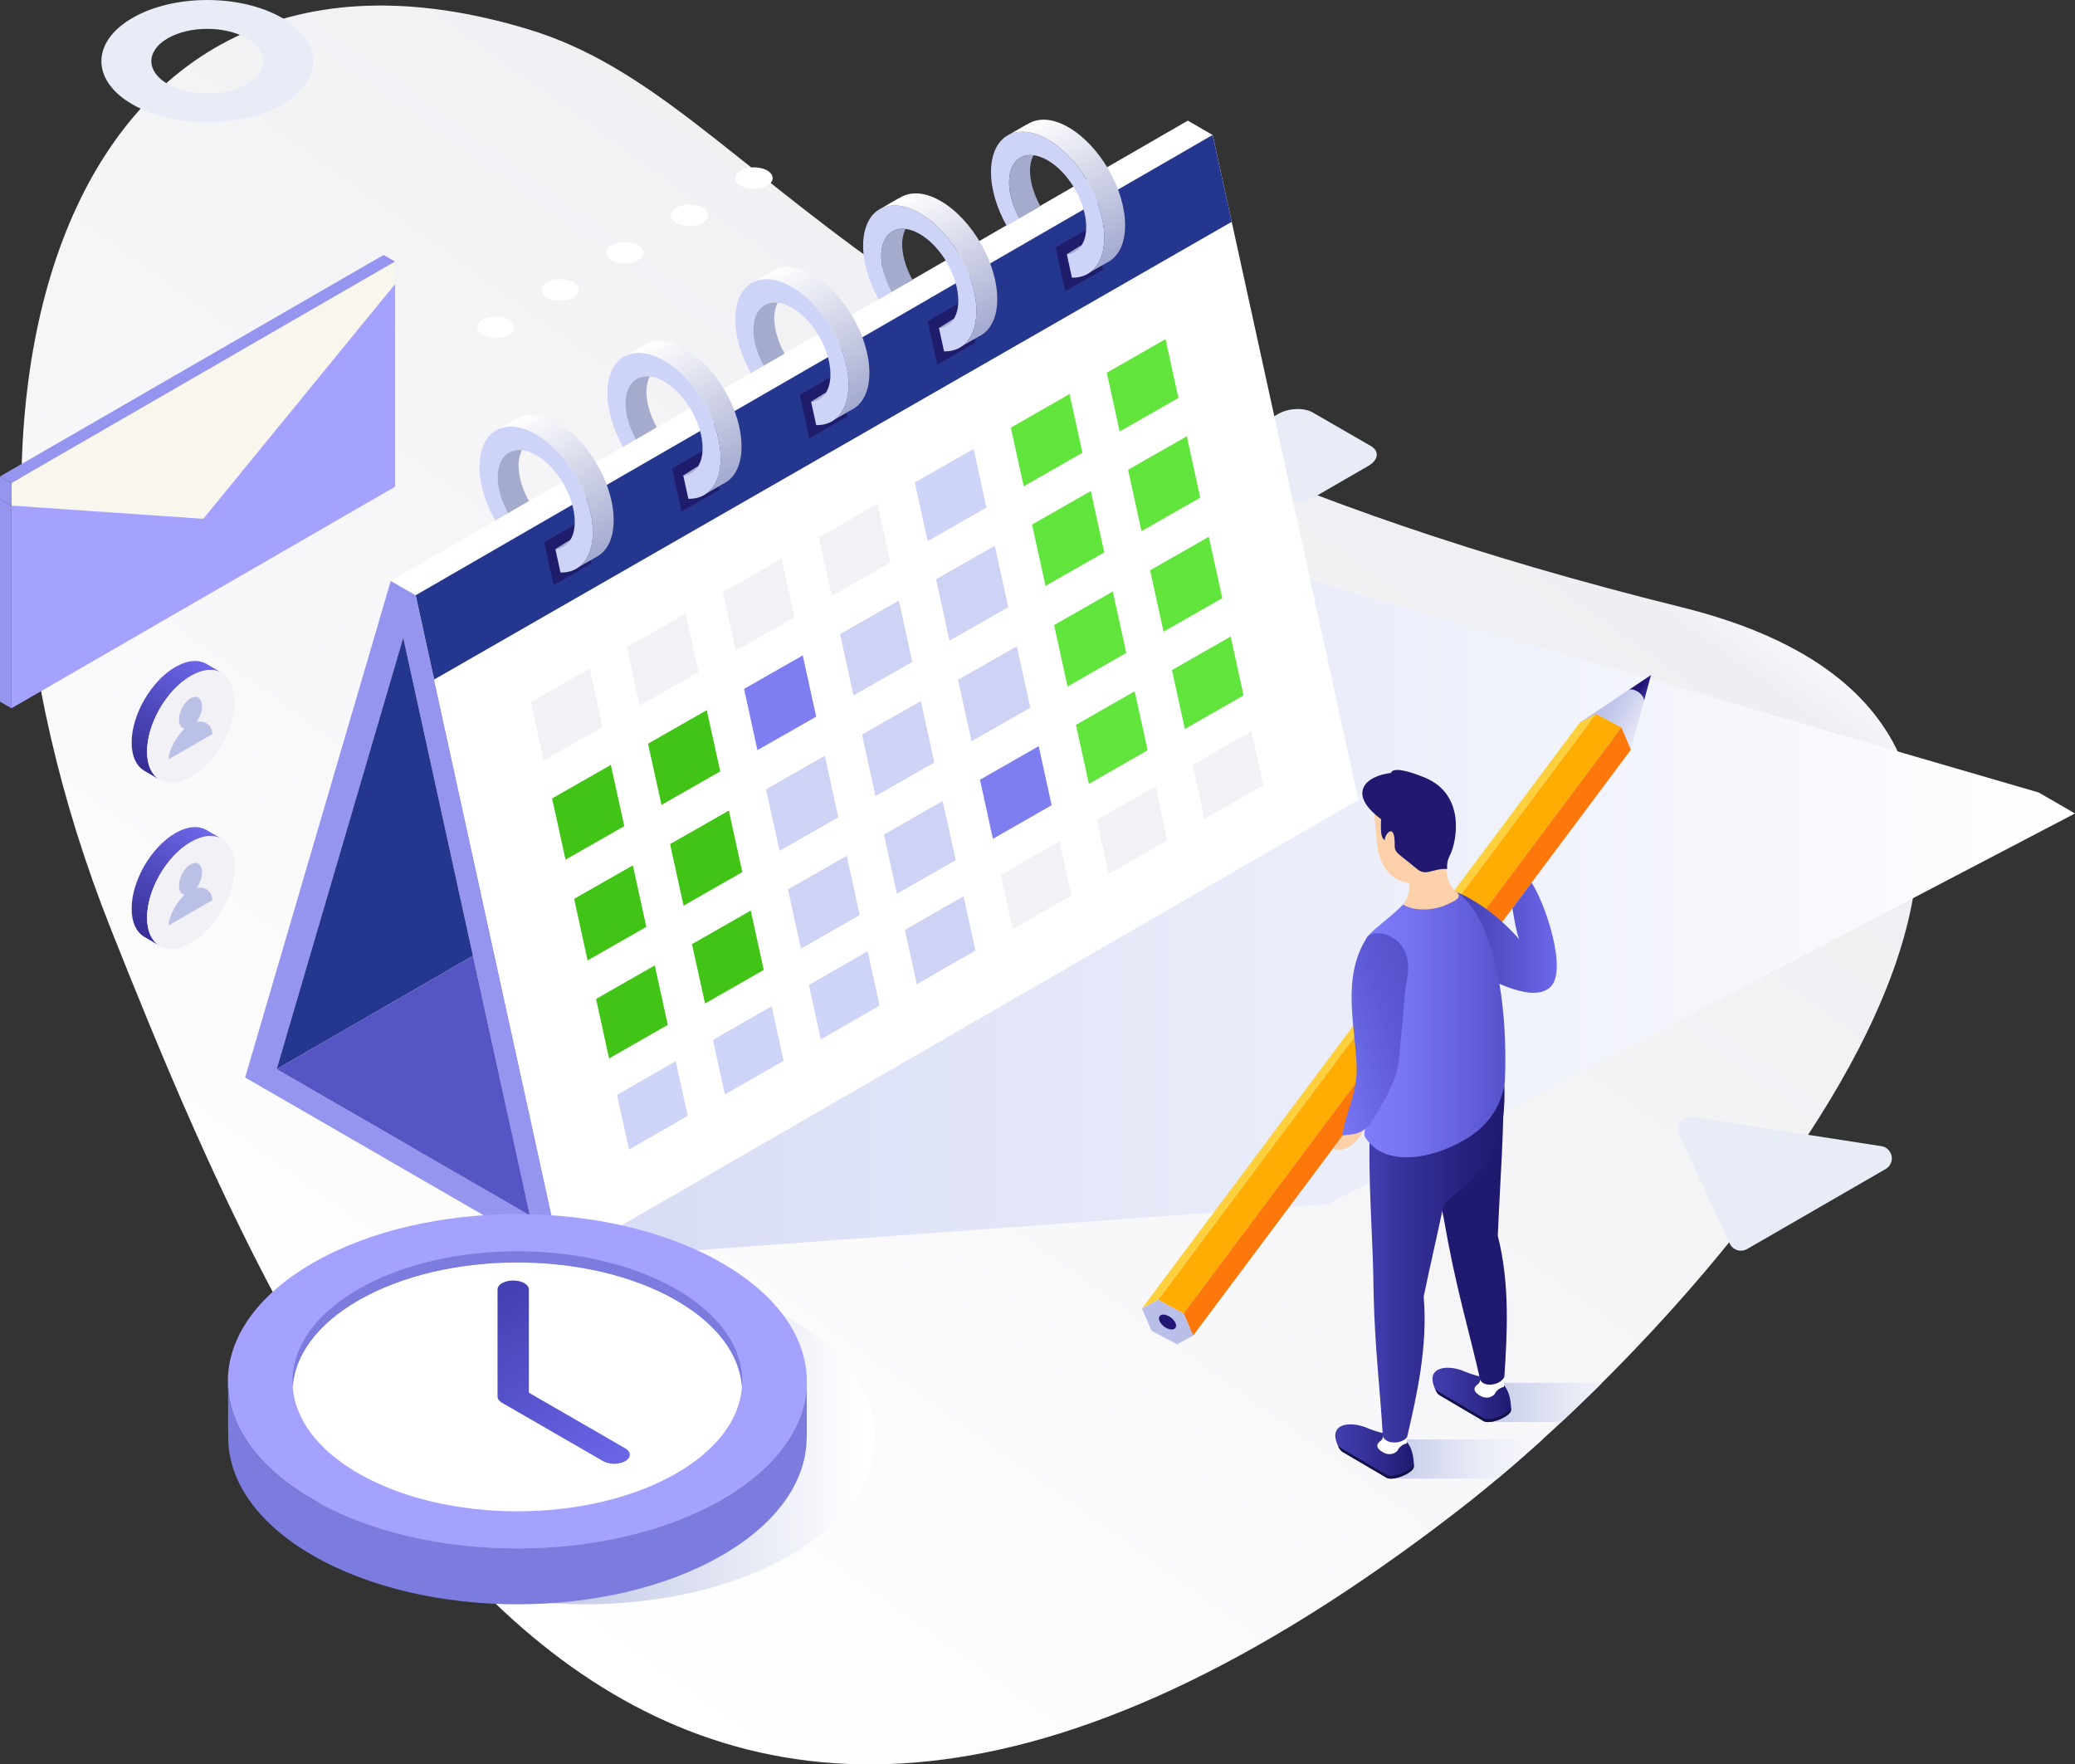 <svg xmlns="http://www.w3.org/2000/svg" xmlns:xlink="http://www.w3.org/1999/xlink" viewBox="0 0 1849.18 1572.15"><rect x="0" y="0" width="1849.18" height="1572.15" fill="#333333" stroke="none"/><defs><style>.cls-1{fill:none;}.cls-2{isolation:isolate;}.cls-3{fill:url(#linear-gradient);}.cls-4{fill:#e8ecf7;}.cls-33,.cls-34,.cls-4,.cls-48,.cls-9{mix-blend-mode:multiply;}.cls-5{fill:#fff;}.cls-6{fill:#a5a2ff;}.cls-7{fill:#9595ef;}.cls-8{fill:#f9f6ed;}.cls-9{fill:url(#linear-gradient-2);}.cls-10{fill:#25368e;}.cls-11{fill:#5555c4;}.cls-12{fill:#1e1c6b;}.cls-13{fill:#61e53c;}.cls-14{fill:#ced3f8;}.cls-15{fill:#f1f1f6;}.cls-16{fill:#ced2f4;}.cls-17{fill:#7f7ef1;}.cls-18{fill:#41c416;}.cls-19{fill:#a5abcc;}.cls-20{fill:url(#linear-gradient-3);}.cls-21{fill:url(#linear-gradient-4);}.cls-22{fill:url(#linear-gradient-5);}.cls-23{fill:url(#linear-gradient-6);}.cls-24{fill:url(#linear-gradient-7);}.cls-25{fill:url(#linear-gradient-8);}.cls-26{fill:url(#linear-gradient-9);}.cls-27{fill:#ffad02;}.cls-28{fill:#ffd03e;}.cls-29{fill:#fc780b;}.cls-30{fill:#b9bfe8;}.cls-31{fill:#231574;}.cls-32{clip-path:url(#clip-path);}.cls-33{fill:url(#linear-gradient-10);}.cls-34{fill:url(#linear-gradient-11);}.cls-35{fill:url(#linear-gradient-12);}.cls-36{fill:#121047;}.cls-37{fill:#1f196f;}.cls-38{fill:url(#linear-gradient-13);}.cls-39{fill:url(#linear-gradient-14);}.cls-40{fill:url(#linear-gradient-15);}.cls-41{fill:url(#linear-gradient-16);}.cls-42{fill:#fcd1a9;}.cls-43{fill:#20196f;}.cls-44{fill:url(#linear-gradient-17);}.cls-45{fill:url(#linear-gradient-18);}.cls-46{fill:#bbc0e6;}.cls-47{fill:url(#linear-gradient-19);}.cls-48{fill:url(#linear-gradient-20);}.cls-49{fill:#7c7cdf;}.cls-50{fill:url(#linear-gradient-21);}</style><linearGradient id="linear-gradient" x1="306.96" y1="1334.17" x2="1106.2" y2="222.19" gradientUnits="userSpaceOnUse"><stop offset="0" stop-color="#fff"/><stop offset="0.97" stop-color="#efeff3"/><stop offset="1" stop-color="#f6f6fb"/></linearGradient><linearGradient id="linear-gradient-2" x1="325.56" y1="815.29" x2="1834.96" y2="815.29" gradientTransform="translate(14.22)" gradientUnits="userSpaceOnUse"><stop offset="0" stop-color="#d1d7f3"/><stop offset="1" stop-color="#fff"/></linearGradient><linearGradient id="linear-gradient-3" x1="981.75" y1="491.65" x2="1052.96" y2="368.31" gradientTransform="matrix(-1, 0, 0, 1, 1521.45, 0)" gradientUnits="userSpaceOnUse"><stop offset="0" stop-color="#a3a9d0"/><stop offset="1" stop-color="#fff"/></linearGradient><linearGradient id="linear-gradient-4" x1="867.81" y1="425.96" x2="939.02" y2="302.63" xlink:href="#linear-gradient-3"/><linearGradient id="linear-gradient-5" x1="753.86" y1="360.27" x2="825.07" y2="236.94" xlink:href="#linear-gradient-3"/><linearGradient id="linear-gradient-6" x1="639.92" y1="294.59" x2="711.13" y2="171.25" xlink:href="#linear-gradient-3"/><linearGradient id="linear-gradient-7" x1="525.97" y1="228.9" x2="597.18" y2="105.57" xlink:href="#linear-gradient-3"/><linearGradient id="linear-gradient-8" x1="1958.93" y1="382.75" x2="1939.77" y2="335.67" gradientTransform="matrix(0.12, -0.99, -0.99, -0.12, 1569.5, 2613.06)" gradientUnits="userSpaceOnUse"><stop offset="0" stop-color="#b9bfe8"/><stop offset="0.25" stop-color="#c2c7eb"/><stop offset="0.65" stop-color="#dbddf2"/><stop offset="1" stop-color="#f5f5fa"/></linearGradient><linearGradient id="linear-gradient-9" x1="1980.15" y1="348.01" x2="1972.47" y2="332.98" gradientTransform="matrix(0.12, -0.99, -0.99, -0.12, 1569.5, 2613.06)" gradientUnits="userSpaceOnUse"><stop offset="0" stop-color="#231574"/><stop offset="0.21" stop-color="#2b1e83"/><stop offset="0.62" stop-color="#4135a9"/><stop offset="1" stop-color="#584fd3"/></linearGradient><clipPath id="clip-path"><path class="cls-1" d="M1300.22,1345.3c233.11-180.43,670.69-687.1,198.49-804.2C758.09,357.44,683.46,90.56,471,26.15,50.55-101.26-83.88,368,98.63,827.36S564.14,1915.07,1300.22,1345.3Z"/></clipPath><linearGradient id="linear-gradient-10" x1="1468.8" y1="1300.06" x2="1658.82" y2="1300.06" gradientTransform="translate(-228.07)" gradientUnits="userSpaceOnUse"><stop offset="0" stop-color="#c4cae8"/><stop offset="0.09" stop-color="#ced3ec"/><stop offset="0.41" stop-color="#e9ebf6"/><stop offset="0.69" stop-color="#f9fafd"/><stop offset="0.9" stop-color="#fff"/></linearGradient><linearGradient id="linear-gradient-11" x1="1513.13" y1="1249.62" x2="1703.15" y2="1249.62" gradientTransform="translate(-186.01)" xlink:href="#linear-gradient-10"/><linearGradient id="linear-gradient-12" x1="92.37" y1="1242.94" x2="162.41" y2="1242.94" gradientTransform="translate(1184.2)" gradientUnits="userSpaceOnUse"><stop offset="0" stop-color="#423eaf"/><stop offset="0.3" stop-color="#3a35a0"/><stop offset="0.89" stop-color="#241e77"/><stop offset="1" stop-color="#1f196f"/></linearGradient><linearGradient id="linear-gradient-13" x1="5.78" y1="1293.36" x2="75.81" y2="1293.36" xlink:href="#linear-gradient-12"/><linearGradient id="linear-gradient-14" x1="36.19" y1="1125.99" x2="156.6" y2="1125.99" gradientTransform="translate(1184.2)" gradientUnits="userSpaceOnUse"><stop offset="0" stop-color="#423eaf"/><stop offset="0.3" stop-color="#353097"/><stop offset="0.75" stop-color="#251f7a"/><stop offset="1" stop-color="#1f196f"/></linearGradient><linearGradient id="linear-gradient-15" x1="1298.38" y1="835.58" x2="1387.37" y2="835.58" gradientUnits="userSpaceOnUse"><stop offset="0" stop-color="#423eaf"/><stop offset="1" stop-color="#6b67e9"/></linearGradient><linearGradient id="linear-gradient-16" x1="31.54" y1="909.87" x2="157.31" y2="909.87" gradientTransform="translate(1184.2)" gradientUnits="userSpaceOnUse"><stop offset="0" stop-color="#807dfb"/><stop offset="0.3" stop-color="#7774f1"/><stop offset="0.81" stop-color="#605cd7"/><stop offset="1" stop-color="#5652cc"/></linearGradient><linearGradient id="linear-gradient-17" x1="2019.16" y1="940.93" x2="1910.2" y2="902.61" gradientTransform="matrix(-1, 0, 0, 1, 3178.73, 0)" gradientUnits="userSpaceOnUse"><stop offset="0" stop-color="#807dfb"/><stop offset="0.25" stop-color="#726fec"/><stop offset="0.71" stop-color="#5e5ad5"/><stop offset="1" stop-color="#5652cc"/></linearGradient><linearGradient id="linear-gradient-18" x1="1252.4" y1="587.57" x2="1307.5" y2="683" gradientTransform="matrix(-1, 0, 0, 1, 1429.45, 0)" gradientUnits="userSpaceOnUse"><stop offset="0" stop-color="#6b67e9"/><stop offset="0.3" stop-color="#5b55cf"/><stop offset="1" stop-color="#362e94"/></linearGradient><linearGradient id="linear-gradient-19" x1="1252.4" y1="735.57" x2="1307.49" y2="831" xlink:href="#linear-gradient-18"/><linearGradient id="linear-gradient-20" x1="263.63" y1="1280.57" x2="779.56" y2="1280.57" gradientUnits="userSpaceOnUse"><stop offset="0.45" stop-color="#c4cae8"/><stop offset="0.67" stop-color="#dadef0"/><stop offset="0.98" stop-color="#fff"/></linearGradient><linearGradient id="linear-gradient-21" x1="909.82" y1="1147.9" x2="801.09" y2="977.14" gradientTransform="matrix(0.5, -0.87, -0.87, -0.5, 977.2, 2508.57)" gradientUnits="userSpaceOnUse"><stop offset="0.01" stop-color="#423eaf"/><stop offset="1" stop-color="#6b67e9"/></linearGradient></defs><g class="cls-2"><g id="Layer_2" data-name="Layer 2"><g id="Wave_shape" data-name="Wave shape"><path class="cls-3" d="M1300.22,1345.3c233.11-180.43,670.69-687.1,198.49-804.2C758.09,357.44,683.46,90.56,471,26.15,50.55-101.26-83.88,368,98.63,827.36S564.14,1915.07,1300.22,1345.3Z"/></g><g id="Abstract_shapes" data-name="Abstract shapes"><path class="cls-4" d="M1496.36,1010.78,1541.5,1108a11,11,0,0,0,15.53,4.91l123.31-71.19a11,11,0,0,0-3.83-20.46l-168.45-26.06A11,11,0,0,0,1496.36,1010.78Z"/><path class="cls-4" d="M251.44,16C214.59-5.32,154.84-5.32,118,16S81.13,71.74,118,93s96.61,21.28,133.47,0S288.3,37.24,251.44,16Zm-102,58.87C130,63.59,130,45.38,149.47,34.14s51-11.24,70.48,0,19.47,29.45,0,40.69S168.94,86.07,149.47,74.83Z"/><path class="cls-5" d="M683.7,151.91c-6.5-3.75-17-3.75-23.53,0s-6.49,9.83,0,13.58,17,3.75,23.53,0S690.19,155.66,683.7,151.91Z"/><path class="cls-5" d="M626.14,185.14c-6.49-3.75-17-3.75-23.52,0s-6.49,9.83,0,13.59,17,3.75,23.52,0S632.64,188.89,626.14,185.14Z"/><path class="cls-5" d="M568.59,218.37c-6.5-3.75-17-3.75-23.52,0s-6.5,9.83,0,13.58,17,3.75,23.52,0S575.08,222.12,568.59,218.37Z"/><path class="cls-5" d="M511,251.6c-6.5-3.75-17-3.75-23.53,0s-6.49,9.83,0,13.58,17,3.75,23.53,0S517.53,255.35,511,251.6Z"/><path class="cls-5" d="M453.48,284.83c-6.5-3.75-17-3.75-23.53,0s-6.49,9.83,0,13.58,17,3.75,23.53,0S460,288.58,453.48,284.83Z"/><path class="cls-4" d="M1169.89,367.55l51.72,29.85c7.88,4.55,6.89,12.51-2.21,17.76l-47.3,27.31c-9.1,5.26-22.88,5.83-30.76,1.28l-51.72-29.86c-7.88-4.55-6.89-12.5,2.21-17.76l47.3-27.31C1148.24,363.56,1162,363,1169.89,367.55Z"/></g><g id="Objects"><g id="Message"><polygon class="cls-6" points="10.22 631.07 352.12 433.67 352.12 233.06 10.22 430.46 10.22 631.07"/><polygon class="cls-7" points="10.22 430.46 352.12 233.06 341.9 227.15 0 424.55 10.22 430.46"/><polygon class="cls-8" points="352.12 233.06 352.12 253.1 181.17 462.28 10.22 450.5 10.22 430.46 352.12 233.06"/><polygon class="cls-7" points="0 625.18 10.22 631.07 10.22 450.5 0 444.59 0 625.18"/><polygon class="cls-7" points="0 444.59 10.22 450.5 10.22 430.46 0 424.55 0 444.59"/></g><g id="Calendar"><polygon class="cls-9" points="1135.48 507.78 621.6 867.45 339.78 1030.16 500.26 1122.8 1183.48 1072.91 1849.18 724.83 1816.84 706.15 1135.48 507.78"/><path class="cls-7" d="M218.45,960.1l281.81,162.7L370.45,530.38l-22.19-12.81Zm28.09-7.43L359.35,568.15l112.8,514.78Z"/><polygon class="cls-10" points="246.54 952.66 421.48 851.67 359.35 568.15 246.54 952.66"/><polygon class="cls-11" points="246.54 952.66 472.15 1082.92 421.48 851.67 246.54 952.66"/><polygon class="cls-5" points="348.26 517.57 1058.54 107.5 1080.72 120.3 370.45 530.38 348.26 517.57"/><path class="cls-5" d="M370.45,530.38q355.17-205,710.27-410.08,64.83,296.24,129.8,592.43Q855.41,917.8,500.26,1122.8,435.31,826.61,370.45,530.38Z"/><path class="cls-10" d="M386.91,605.48q355.38-203.93,710.76-407.83c-7.34-33.48-10.8-49.26-17-77.35Q725.61,325.36,370.45,530.38C376.37,557.4,379.74,572.74,386.91,605.48Z"/><path class="cls-12" d="M746.64,332.38c-13.49,7.78-20.25,11.65-33.76,19.44,3.23,14.68,4.91,22.45,8.44,38.56,13.51-7.76,20.28-11.62,33.78-19.39C751.57,354.86,749.86,347.09,746.64,332.38Z"/><path class="cls-12" d="M632.68,398.05l-33.74,19.43c3.21,14.62,4.89,22.33,8.41,38.38,13.49-7.77,20.25-11.63,33.75-19.39C637.57,420.4,635.88,412.68,632.68,398.05Z"/><path class="cls-12" d="M518.75,463.72,485,483.17c3.18,14.52,4.87,22.21,8.38,38.2,13.49-7.77,20.22-11.66,33.72-19.42C523.6,486,521.94,478.27,518.75,463.72Z"/><path class="cls-12" d="M826.84,286.15c13.49-7.78,20.22-11.68,33.72-19.46,3.26,14.79,5,22.61,8.52,38.82l-33.77,19.37C831.76,308.7,830.06,300.92,826.84,286.15Z"/><path class="cls-12" d="M940.78,220.48c13.49-7.79,20.25-11.66,33.74-19.45,3.25,14.87,5,22.72,8.54,39-13.49,7.75-20.26,11.62-33.76,19.37C945.74,243.16,944,235.32,940.78,220.48Z"/><path class="cls-13" d="M997.81,384.47c21-12,31.42-17.9,52.37-29.87-4.69-21.35-7-31.91-11.49-52.42-21,12-31.39,18-52.35,29.94C990.83,352.61,993.13,363.14,997.81,384.47Z"/><path class="cls-13" d="M912.29,433.32l52.35-29.91c-4.67-21.32-7-31.84-11.47-52.32-20.92,12-31.4,18-52.34,30C905.31,401.51,907.62,412,912.29,433.32Z"/><path class="cls-14" d="M826.74,482.16c21-12,31.41-18,52.36-29.9-4.67-21.31-7-31.81-11.46-52.26-20.94,12-31.42,18-52.35,29.95C819.77,450.36,822.09,460.88,826.74,482.16Z"/><path class="cls-15" d="M741.21,531c20.93-12,31.38-17.93,52.33-29.88-4.67-21.3-7-31.79-11.45-52.19l-52.32,29.95C734.24,499.26,736.54,509.74,741.21,531Z"/><path class="cls-15" d="M655.66,579.85,708,549.94c-4.67-21.26-7-31.71-11.44-52.08-21,12-31.39,18-52.33,29.94Z"/><path class="cls-15" d="M570.11,628.69l52.35-29.9c-4.64-21.24-7-31.69-11.4-52-20.95,12-31.39,18-52.34,29.94Z"/><path class="cls-15" d="M484.57,677.53l52.35-29.9c-4.64-21.21-6.94-31.64-11.39-51.94-20.94,12-31.37,18-52.33,29.92C477.65,645.89,479.93,656.32,484.57,677.53Z"/><path class="cls-13" d="M1017.28,473.29c20.94-12,31.4-17.92,52.36-29.86-4.82-22-7.25-33-12-54.69L1005.3,418.6C1010.06,440.29,1012.45,451.29,1017.28,473.29Z"/><path class="cls-13" d="M931.72,522.07c20.95-12,31.42-17.94,52.37-29.88-4.81-22-7.23-33-12-54.67-21,11.94-31.41,18-52.36,29.9C924.5,489.1,926.92,500.07,931.72,522.07Z"/><path class="cls-16" d="M846.15,570.86,898.52,541c-4.81-22-7.22-33-12-54.67-21,11.94-31.41,17.93-52.35,29.88C839,537.87,841.34,548.88,846.15,570.86Z"/><path class="cls-16" d="M760.62,619.66C781.56,607.71,792,601.73,813,589.77c-4.81-22-7.21-32.94-12-54.61-20.94,11.94-31.4,17.94-52.34,29.88C753.4,586.69,755.81,597.67,760.62,619.66Z"/><path class="cls-17" d="M675,668.42l52.38-29.85c-4.82-22-7.23-33-12-54.59L663.1,613.84C667.84,635.47,670.23,646.45,675,668.42Z"/><path class="cls-18" d="M589.49,717.22c21-11.94,31.42-17.93,52.37-29.88-4.82-22-7.21-32.94-12-54.58-20.94,11.94-31.43,18-52.37,29.9C582.28,684.28,584.68,695.24,589.49,717.22Z"/><path class="cls-18" d="M504,766c20.95-12,31.42-17.92,52.37-29.86-4.82-22-7.24-33-12-54.57-21,11.94-31.39,17.92-52.35,29.86C496.73,733.06,499.13,744.05,504,766Z"/><path class="cls-13" d="M1036.91,562.87,1089.27,533c-4.76-21.73-7.19-32.72-12-54.7l-52.34,29.85C1029.74,530.14,1032.15,541.14,1036.91,562.87Z"/><path class="cls-13" d="M951.36,611.69c20.94-12,31.42-18,52.35-29.9-4.75-21.73-7.16-32.73-12-54.72C970.79,539,960.32,545,939.38,557,944.19,579,946.6,589.94,951.36,611.69Z"/><path class="cls-16" d="M865.81,660.49l52.36-29.86c-4.78-21.74-7.17-32.77-12-54.75l-52.37,29.85C858.64,627.74,861,638.74,865.81,660.49Z"/><path class="cls-16" d="M780.25,709.33l52.37-29.87c-4.77-21.76-7.19-32.78-12-54.78-21,11.94-31.43,17.91-52.37,29.86C773.08,676.54,775.48,687.57,780.25,709.33Z"/><path class="cls-16" d="M694.71,758.14c20.94-11.94,31.42-17.95,52.35-29.89-4.77-21.79-7.18-32.77-12-54.79-20.94,11.94-31.39,17.92-52.34,29.86C687.52,725.33,689.94,736.34,694.71,758.14Z"/><path class="cls-18" d="M609.16,807c20.94-12,31.42-18,52.36-29.92-4.78-21.79-7.18-32.81-12-54.81-21,11.94-31.41,17.93-52.37,29.87C602,774.13,604.38,785.15,609.16,807Z"/><path class="cls-18" d="M523.63,855.77C544.57,843.83,555,837.85,576,825.9c-4.78-21.82-7.18-32.83-12-54.84l-52.34,29.85C516.44,822.93,518.84,834,523.63,855.77Z"/><path class="cls-13" d="M1055.92,649.58c20.94-12,31.39-18,52.32-29.93-4.49-20.54-6.83-31.11-11.51-52.48-20.93,12-31.37,18-52.32,29.91C1049.09,618.47,1051.42,629,1055.92,649.58Z"/><path class="cls-13" d="M970.38,698.51l52.35-30c-4.51-20.58-6.82-31.16-11.51-52.55-21,12-31.41,18-52.37,29.91C963.55,667.32,965.87,677.91,970.38,698.51Z"/><path class="cls-17" d="M884.86,747.44,937.2,717.5c-4.51-20.62-6.83-31.22-11.53-52.64-20.93,12-31.4,18-52.34,29.91C878,716.21,880.33,726.81,884.86,747.44Z"/><path class="cls-16" d="M799.34,796.36l52.32-29.94c-4.52-20.65-6.84-31.26-11.55-52.7-20.94,11.95-31.38,17.93-52.32,29.9C792.5,765.08,794.81,775.69,799.34,796.36Z"/><path class="cls-16" d="M713.81,845.3l52.34-29.95c-4.54-20.68-6.85-31.29-11.56-52.76-20.94,11.95-31.41,17.93-52.35,29.9C707,814,709.27,824.57,713.81,845.3Z"/><path class="cls-18" d="M628.29,894.22l52.34-30c-4.54-20.73-6.88-31.37-11.59-52.86-20.94,12-31.39,18-52.35,29.91C621.42,862.83,623.75,873.45,628.29,894.22Z"/><path class="cls-18" d="M542.78,943.15l52.34-29.94c-4.55-20.77-6.88-31.43-11.61-53l-52.32,29.9C535.9,911.7,538.21,922.37,542.78,943.15Z"/><path class="cls-15" d="M1073.45,729.63l52.3-30.07c-4-18.45-6.16-28.07-10.52-47.91-20.92,12-31.36,18-52.31,30C1067.28,701.49,1069.4,711.14,1073.45,729.63Z"/><path class="cls-15" d="M988,778.75c20.93-12,31.37-18.06,52.32-30.08-4.07-18.5-6.2-28.17-10.55-48-20.93,12-31.4,18-52.33,30C981.78,750.53,983.9,760.22,988,778.75Z"/><path class="cls-15" d="M902.49,827.87c20.93-12,31.39-18,52.32-30-4.06-18.56-6.2-28.27-10.56-48.19-20.93,12-31.42,18-52.35,30C896.27,799.56,898.42,809.26,902.49,827.87Z"/><path class="cls-16" d="M817,877c20.92-12,31.36-18,52.3-30.07-4.08-18.63-6.22-28.34-10.61-48.33-20.93,12-31.35,18-52.3,30C810.78,848.62,812.91,858.35,817,877Z"/><path class="cls-14" d="M731.51,926.12c20.92-12,31.41-18,52.33-30.06-4.08-18.69-6.23-28.44-10.62-48.46-20.92,12-31.4,18-52.33,30C725.27,897.63,727.4,907.4,731.51,926.12Z"/><path class="cls-14" d="M646,975.22c20.94-12,31.39-18,52.33-30-4.11-18.75-6.25-28.52-10.64-48.58l-52.33,30C639.79,946.66,641.92,956.45,646,975.22Z"/><path class="cls-14" d="M560.57,1024.34l52.3-30.06c-4.12-18.8-6.26-28.58-10.66-48.69l-52.34,30C554.28,995.71,556.43,1005.52,560.57,1024.34Z"/><path class="cls-19" d="M494.93,489.28l13-8.13C507.12,486.75,500.46,488.77,494.93,489.28Z"/><path class="cls-14" d="M477.86,405.57c-19-10.95-34.35-2.09-34.37,19.81,0,10.33,3.59,21.61,9.24,31.88l-11.46,6.61c-8.56-15.32-13.89-32.31-13.9-47.8,0-32.19,22.58-45.24,50.47-29.13s50.48,55.22,50.47,87.42c0,23.19-11.82,36.23-28.81,35.79l-4.57-20.87c10.25-.93,17.26-9.56,17.25-24.25C512.18,443.13,496.81,416.52,477.86,405.57Z"/><path class="cls-19" d="M465.18,401.12a30.35,30.35,0,0,0-3.05,13.48c0,10.35,3.6,21.63,9.23,31.89l-18.63,10.77c-5.65-10.27-9.22-21.55-9.24-31.88C443.51,408.66,452.51,399.63,465.18,401.12Z"/><path class="cls-20" d="M459.43,373.74c9.24-6.27,22.35-6.07,37,2.42,27.9,16.09,50.48,55.22,50.47,87.42,0,17.14-6.46,28.68-16.69,33.38v0l-18.63,10.78v0c10.22-4.71,16.7-16.26,16.69-33.38,0-32.2-22.59-71.34-50.47-87.42-13.61-7.86-25.89-8.68-35-3.83l16.37-9.46Z"/><path class="cls-19" d="M608.88,423.59l13-8.13C621.06,421.06,614.4,423.09,608.88,423.59Z"/><path class="cls-14" d="M591.8,339.88c-19-10.94-34.35-2.09-34.36,19.81,0,10.34,3.59,21.62,9.23,31.89l-11.45,6.61c-8.57-15.32-13.9-32.31-13.91-47.8,0-32.2,22.59-45.24,50.48-29.14s50.47,55.22,50.46,87.41c0,23.2-11.81,36.25-28.81,35.81l-4.56-20.88c10.26-.92,17.26-9.55,17.24-24.24C626.12,377.44,610.76,350.84,591.8,339.88Z"/><path class="cls-19" d="M579.13,335.43a30.39,30.39,0,0,0-3.06,13.49c0,10.35,3.61,21.63,9.23,31.88l-18.63,10.78c-5.64-10.27-9.22-21.55-9.23-31.89C557.45,343,566.45,334,579.13,335.43Z"/><path class="cls-21" d="M573.38,308.05c9.23-6.26,22.33-6.07,37,2.43,27.89,16.08,50.47,55.22,50.46,87.41,0,17.14-6.46,28.68-16.69,33.39v0l-18.62,10.77v0c10.21-4.7,16.69-16.26,16.68-33.39,0-32.19-22.58-71.32-50.46-87.41-13.61-7.86-25.9-8.67-35-3.82L573.2,308Z"/><path class="cls-19" d="M722.82,357.91l13-8.13C735,355.38,728.35,357.4,722.82,357.91Z"/><path class="cls-14" d="M705.74,274.2c-19-10.95-34.34-2.09-34.35,19.81,0,10.33,3.59,21.61,9.23,31.88l-11.47,6.62c-8.55-15.33-13.88-32.32-13.89-47.81,0-32.2,22.59-45.24,50.47-29.13S756.21,310.79,756.2,343c0,23.2-11.81,36.24-28.82,35.8l-4.56-20.87c10.26-.92,17.26-9.56,17.24-24.25C740.06,311.76,724.7,285.15,705.74,274.2Z"/><path class="cls-19" d="M693.08,269.75A30.21,30.21,0,0,0,690,283.23c0,10.35,3.6,21.63,9.23,31.89l-18.63,10.77c-5.64-10.27-9.22-21.55-9.23-31.88C671.4,277.29,680.4,268.26,693.08,269.75Z"/><path class="cls-22" d="M687.32,242.36c9.23-6.26,22.34-6.06,37,2.43,27.88,16.09,50.47,55.22,50.46,87.42,0,17.14-6.46,28.68-16.69,33.38v0l-18.63,10.78v0c10.22-4.71,16.7-16.26,16.69-33.39,0-32.19-22.59-71.32-50.47-87.41-13.62-7.86-25.89-8.68-35-3.83l16.37-9.46Z"/><path class="cls-19" d="M836.77,292.22l13-8.13C849,289.69,842.29,291.71,836.77,292.22Z"/><path class="cls-14" d="M819.69,208.51c-19-10.94-34.34-2.09-34.36,19.82,0,10.33,3.6,21.61,9.23,31.87l-11.46,6.62c-8.56-15.33-13.89-32.31-13.9-47.81,0-32.19,22.59-45.23,50.48-29.13s50.47,55.22,50.46,87.41c0,23.2-11.81,36.25-28.81,35.8l-4.56-20.87C847,291.3,854,282.66,854,268,854,246.07,838.65,219.47,819.69,208.51Z"/><path class="cls-19" d="M807,204.06A30.26,30.26,0,0,0,804,217.55c0,10.34,3.61,21.63,9.23,31.88L794.56,260.2c-5.63-10.26-9.21-21.54-9.23-31.87C785.35,211.61,794.34,202.57,807,204.06Z"/><path class="cls-23" d="M801.27,176.68c9.23-6.26,22.34-6.07,37,2.42,27.89,16.1,50.48,55.23,50.46,87.42,0,17.14-6.46,28.68-16.68,33.39v0l-18.64,10.77v0c10.22-4.71,16.7-16.26,16.69-33.39,0-32.19-22.59-71.32-50.46-87.41-13.61-7.86-25.89-8.68-35-3.83l16.36-9.46Z"/><path class="cls-19" d="M950.71,226.53l13-8.13C962.9,224,956.24,226,950.71,226.53Z"/><path class="cls-14" d="M933.63,142.82c-19-10.94-34.34-2.08-34.35,19.81,0,10.34,3.59,21.62,9.23,31.89l-11.46,6.61c-8.56-15.32-13.89-32.31-13.9-47.8,0-32.2,22.58-45.24,50.47-29.14s50.47,55.23,50.47,87.42c0,23.2-11.81,36.24-28.81,35.8l-4.57-20.88C961,225.61,968,217,968,202.29,968,180.39,952.6,153.78,933.63,142.82Z"/><path class="cls-19" d="M921,138.38a30.21,30.21,0,0,0-3.07,13.48c0,10.35,3.61,21.63,9.24,31.89l-18.63,10.77c-5.64-10.27-9.22-21.55-9.23-31.89C899.29,145.92,908.29,136.89,921,138.38Z"/><path class="cls-24" d="M915.21,111c9.23-6.26,22.34-6.06,37,2.43,27.89,16.09,50.47,55.22,50.46,87.42,0,17.14-6.45,28.68-16.69,33.38v0L967.4,245v0c10.21-4.71,16.69-16.26,16.69-33.39,0-32.19-22.59-71.33-50.47-87.42-13.61-7.85-25.89-8.67-35-3.82L915,110.9Z"/></g><g id="Pencil"><path class="cls-25" d="M1451.05,615.09c0-.08-43.21,28.74-43.21,28.74L1453.42,668l11.34-42.2.35-1.33a5.68,5.68,0,0,0-.52-2.6,13.81,13.81,0,0,0-10-7.48A5.08,5.08,0,0,0,1451.05,615.09Z"/><path class="cls-26" d="M1465.11,624.51a5.68,5.68,0,0,0-.52-2.6,13.81,13.81,0,0,0-10-7.48,5.06,5.06,0,0,0-3.53.66c0-.08,20.26-13.61,20.26-13.61Z"/><polygon class="cls-27" points="1422.13 636.12 1031.95 1158.19 1054.75 1170.31 1444.92 648.23 1422.13 636.12"/><polygon class="cls-28" points="1407.84 643.83 1017.66 1165.91 1031.95 1158.19 1422.13 636.12 1407.84 643.83"/><polygon class="cls-29" points="1444.92 648.23 1054.75 1170.31 1063.25 1190.12 1453.42 668.04 1444.92 648.23"/><polygon class="cls-30" points="1026.17 1185.71 1048.96 1197.83 1063.25 1190.12 1054.75 1170.31 1031.95 1158.19 1017.66 1165.91 1026.17 1185.71"/><path class="cls-31" d="M1043.28,1184.56c3.9.46,5.82-2.09,4.26-5.71a13.66,13.66,0,0,0-9.9-7.4c-3.91-.46-5.81,2.1-4.27,5.72A13.69,13.69,0,0,0,1043.28,1184.56Z"/></g><g id="Man"><g class="cls-32"><rect class="cls-33" x="1240.73" y="1282.6" width="190.02" height="34.92"/><rect class="cls-34" x="1327.12" y="1232.15" width="190.02" height="34.93"/></g><path class="cls-35" d="M1346.61,1256.34c0-27.43-17.38-28.24-17.38-28.24s-9.41,0-24.71-6.34c-15.1-6.27-36.37-3.85-24.48,18.08a7.7,7.7,0,0,0,.4.83,10.74,10.74,0,0,0,3.87,3.35l38,22.31C1328.09,1269.62,1346.48,1262,1346.61,1256.34Z"/><path class="cls-36" d="M1346.51,1253.88c-.32,5.62-18.48,13.13-24.21,9.85l-38-22.27a35,35,0,0,1-5.36-3.91c.35.75.64,1.47,1.09,2.29a7.7,7.7,0,0,0,.4.83,10.74,10.74,0,0,0,3.87,3.35l38,22.31c5.42,3.09,21.9-3.43,24.08-8.9a6,6,0,0,0,.17-1.12A19.64,19.64,0,0,0,1346.51,1253.88Z"/><path class="cls-5" d="M1339.54,1224.51c-4.48,0-20.24,4-20.24,4a8.84,8.84,0,0,1-1.4,4.1,6,6,0,0,0-.45.53c-3.11,2.14-6.27,5.57,1.11,10.2,6,3.8,11,1.38,13.29-.93a11.81,11.81,0,0,1,4.29-4.88,10.89,10.89,0,0,1,4.1-1.72c0-.11,0-.39,0-.39S1341.42,1224.51,1339.54,1224.51Z"/><path class="cls-37" d="M1339.82,956.22c-17.17.31-60.11,1.09-77.28,1.38,6.39,51.64,19.27,98.55,27.84,148.56,9.24,48.61,19.62,82.76,28.69,123.21,3.33,7.52,18.52,4.67,21.59-2.57,2.41-37.25,5.18-82.63-5.87-125.62C1336.64,1054.86,1340.91,1003,1339.82,956.22Z"/><path class="cls-38" d="M1260,1306.74c0-27.42-17.38-28.22-17.38-28.22s-9.42,0-24.72-6.34c-15.08-6.28-36.34-3.84-24.47,18.07.12.27.27.54.42.82a10.38,10.38,0,0,0,3.86,3.37l38,22.3C1241.49,1320,1259.87,1312.41,1260,1306.74Z"/><path class="cls-36" d="M1259.91,1304.29c-.32,5.63-18.47,13.13-24.21,9.84l-38-22.25a36.43,36.43,0,0,1-5.36-3.92c.36.75.64,1.47,1.08,2.29.12.27.27.54.42.82a10.38,10.38,0,0,0,3.86,3.37l38,22.3c5.41,3.1,21.9-3.41,24.07-8.9a5.76,5.76,0,0,0,.17-1.12A17.88,17.88,0,0,0,1259.91,1304.29Z"/><path class="cls-5" d="M1252.93,1274.9c-4.46,0-20.22,4-20.22,4a9,9,0,0,1-1.4,4.09c-.17.17-.3.35-.45.52-3.11,2.16-6.28,5.59,1.11,10.22,6,3.79,10.94,1.38,13.28-.94a12.2,12.2,0,0,1,4.27-4.87,11.22,11.22,0,0,1,4.12-1.74c0-.1,0-.36,0-.36S1254.82,1274.9,1252.93,1274.9Z"/><path class="cls-39" d="M1285.33,1079c4.69-22.2,58.85-25,55.3-112.24-17-2.51-102.73,37.73-119.71,35.22-2.13,52,2.89,100.36,3.21,151.09,1.16,49.46,5.83,84.86,8.17,126.26,2,8,17.5,7.64,21.72,1,8.45-36.37,18.58-80.68,14.72-124.9C1273.79,1131,1279.81,1105,1285.33,1079Z"/><path class="cls-40" d="M1298.38,795.05c31.36,12.81,55.39,41.8,55.39,41.8-3.13-8.36-5.92-27.55-5.92-27.55l17-22.77c11.9,17.41,32.27,77.48,17.12,92.63s-51.19-5.22-65.82-12C1312.5,859.83,1298.38,795.05,1298.38,795.05Z"/><path class="cls-41" d="M1304.2,1016.25c-36.81,20.67-75.34,20.69-88.46-4.69,4.92-47.3,9.52-85.78,0-131.12,2.79-25,4.77-28.77,1.56-43.39,1.13-4.89,16.19-15.35,27.16-25.38,11.86-10.8,19.85-21.09,26-22.35,50.34-10.27,74.8,79.45,70.59,175.09C1337.16,989.83,1322.32,1006.08,1304.2,1016.25Z"/><path class="cls-42" d="M1298.38,795.05c-10.92-7.91-10.05-24.21-9.14-35.06a52.78,52.78,0,0,0,2-18.71c-1.61-23.86-18.21-43.46-36.74-40.92-37.35,5.11-29.35,24.42-27.74,48.28,1.51,22.11,12.56,36.66,29.49,38.07.25,3.66-1.24,14.68-5.82,19.28,12.3,7.35,30.22,3.89,37.32.7C1295.34,803.26,1303.5,800.34,1298.38,795.05Z"/><path class="cls-43" d="M1239.63,688.71c.88-3,6.6-4.93,26,2.54.13,0,4.71,1.85,5,2,35.92,15.57,27.25,57,21.88,68-1.9,3.89-3.23,7-2.82,13-14.13-.58-18.6,7.36-27.63-.55-6.5-5.67-16.2-12.32-17.83-15.11s-1.32-4.6-1.32-6.84c0-19.86-9.21-7.74-8.9-3.17-3.76-1.83-3.51-9.81-3.26-18.68h0C1200.25,707.12,1216.62,691.42,1239.63,688.71Z"/><path class="cls-42" d="M1214.26,1007.51c0,6-15.88,21.92-26.21,15.61,3.92-5.23,11.78-15.76,11.78-15.76Z"/><path class="cls-44" d="M1220.92,1002c-8.9,8.9-13.07,8.43-24.33,9.7,0-12.78,13-37.24,12.48-59.4-.8-37-14.09-79.94,8.71-116.34,5.3-7.83,22.38-4.87,30.79,6.25,11.39,15,4.22,31.42,3.2,45.74-1.17,16.56-3.29,35.59-5.09,56.73C1245,964.26,1228.66,989.27,1220.92,1002Z"/></g><g id="People_symbols" data-name="People symbols"><path class="cls-45" d="M156.25,594.33c10.86-6.27,20.7-6.85,27.81-2.72l13.74,8c-7.1-4.13-16.94-3.55-27.8,2.73-21.58,12.45-39,42.64-38.94,67.44,0,12.32,4.38,21,11.39,25.06l-13.75-8c-7-4.07-11.36-12.74-11.39-25.06C117.24,637,134.67,606.79,156.25,594.33Z"/><path class="cls-15" d="M170,602.33c21.58-12.47,39.13-2.47,39.2,22.32s-17.37,55-38.94,67.46-39.13,2.45-39.2-22.34S148.42,614.78,170,602.33Z"/><path class="cls-46" d="M164.52,649.35c-3-.56-5-3.49-5-8.22,0-7.17,4.6-15.63,10.27-18.9s10.25-.12,10.25,7.06a24.56,24.56,0,0,1-5,14c8.68-1.63,14.19,3.8,14.19,10.85l-19.46,11.23-19.47,11.24C150.34,669.54,155.85,657.72,164.52,649.35Z"/><path class="cls-47" d="M156.25,742.33c10.86-6.27,20.7-6.86,27.81-2.72l13.74,8c-7.1-4.13-16.94-3.55-27.8,2.73-21.58,12.45-39,42.64-38.94,67.44,0,12.31,4.38,21,11.39,25.06l-13.75-8c-7-4.07-11.36-12.74-11.39-25.07C117.24,785,134.67,754.79,156.25,742.33Z"/><path class="cls-15" d="M170,750.33c21.58-12.47,39.13-2.47,39.2,22.31s-17.37,55-38.94,67.47-39.13,2.45-39.2-22.34S148.42,762.78,170,750.33Z"/><path class="cls-46" d="M164.52,797.35c-3-.56-5-3.49-5-8.22,0-7.17,4.6-15.64,10.27-18.91s10.25-.11,10.25,7.07a24.58,24.58,0,0,1-5,14c8.68-1.63,14.19,3.8,14.19,10.85l-19.46,11.23-19.47,11.24C150.34,817.53,155.85,805.72,164.52,797.35Z"/></g><g id="Clock"><path class="cls-48" d="M339.18,1385.88c100.76,58.18,264.09,58.15,364.82,0s100.75-152.47,0-210.64-264.06-58.17-364.81,0S238.44,1327.72,339.18,1385.88Z"/><path class="cls-6" d="M278.63,1336.09c100.76,58.17,264.08,58.14,364.81,0s100.75-152.48,0-210.64-264.06-58.17-364.8,0S177.88,1277.92,278.63,1336.09Z"/><path class="cls-49" d="M719,1279.67l0-48.78c-.07,38.06-25.24,76.13-75.56,105.21-100.73,58.13-264.05,58.16-364.81,0-49.41-28.53-74.43-65.77-75.37-103.16v42.7h.22c-2.27,39.75,22.61,79.92,75.16,110.25,100.74,58.18,264.05,58.17,364.8,0,50.77-29.33,75.87-67.81,75.47-106.23Zm0-49.83h-.06c0,.27.06.52.05.82Zm-515.74-1.25c0-.93.19-1.85.24-2.78h-.23Z"/><path class="cls-5" d="M602.92,1158.82c37,21.34,56.26,49,58.34,76.91-2.07,28-21.37,55.59-58.36,77-78.34,45.21-205.38,45.22-283.72,0-37-21.35-56.27-49-58.36-76.94,2.06-28,21.37-55.57,58.35-76.92C397.52,1113.58,524.55,1113.58,602.92,1158.82Z"/><path class="cls-49" d="M661.26,1235.73c-2.08-28-21.38-55.57-58.34-76.91-78.37-45.24-205.4-45.24-283.75,0-37,21.35-56.29,49-58.35,76.92-2.32-31.27,17-63,58.35-86.87,78.36-45.26,205.38-45.24,283.73,0C644.27,1172.75,663.57,1204.46,661.26,1235.73Z"/><path class="cls-50" d="M471.29,1149l0,91.94,85.89,49.58c5.45,3.15,5.43,8.26,0,11.41s-14.27,3.13-19.72,0l-90-51.94a9.62,9.62,0,0,1-3-2.61,5.17,5.17,0,0,1-1.07-3.09l0-95.27c0-4.44,6.24-8,13.95-8S471.3,1144.54,471.29,1149Z"/></g></g></g></g></svg>